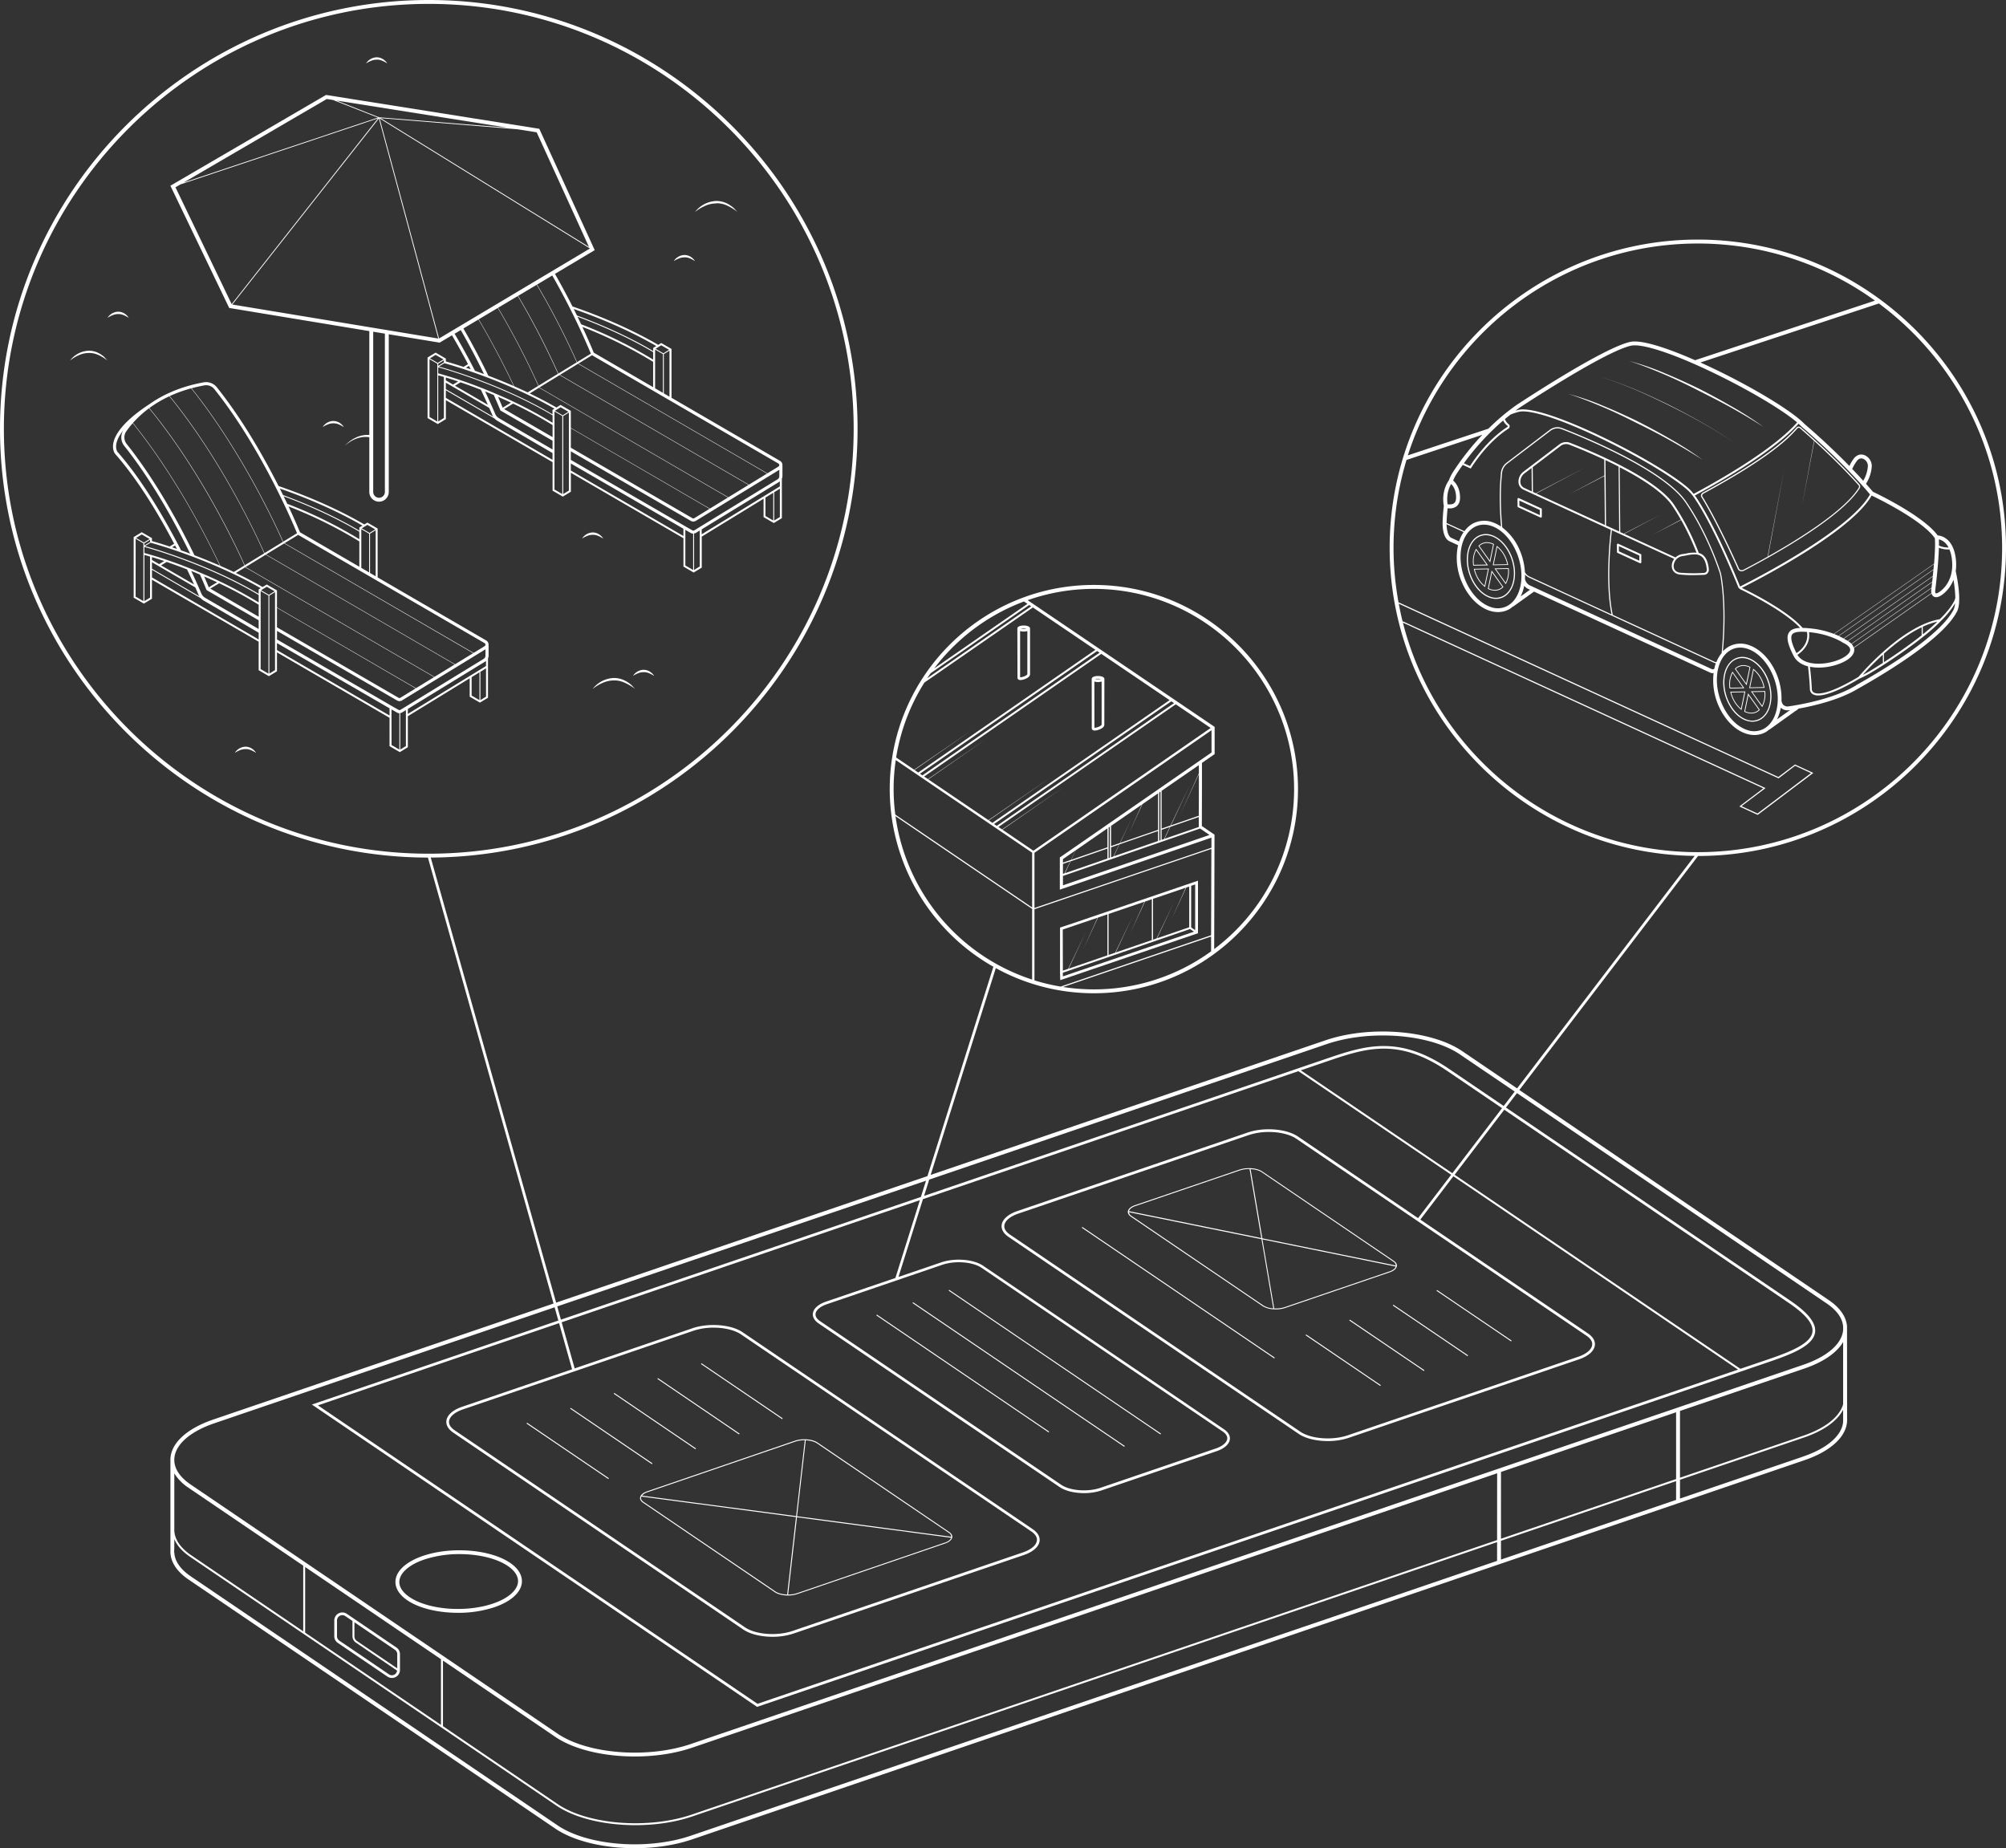 <svg xmlns="http://www.w3.org/2000/svg" viewBox="0 0 1639.33 1510.33"><rect x="0" y="0" width="1639.33" height="1510.33" fill="#333333" stroke="none"/><defs><style>.cls-1{fill:#fff}</style></defs><g id="Calque_2" data-name="Calque 2"><g id="Calque_1-2" data-name="Calque 1"><path d="M838.85 513.6a12.11 12.11 0 0 1-4.57 0 12.54 12.54 0 0 1 4.57 0m-2.15 39.2a7.49 7.49 0 0 1-3.05.65v-37.77a10.61 10.61 0 0 0 5.91 0v35.18c0 .39-.73 1.12-2.79 1.94m-5.27 1a1.81 1.81 0 0 0 1 1.66 3.47 3.47 0 0 0 1.43.27 11 11 0 0 0 3.65-.82c1.8-.72 4.19-1.91 4.19-4v-37.26c0-1.84-2.79-2.5-5.18-2.5s-5.19.66-5.19 2.5ZM899.54 554.86a12.11 12.11 0 0 1-4.57 0 12.11 12.11 0 0 1 4.57 0m-2.15 39.2a7.52 7.52 0 0 1-3 .65l-.05-37.77a10.4 10.4 0 0 0 5.92 0v35.18c0 .38-.73 1.13-2.78 1.94m-5.28 1a1.82 1.82 0 0 0 1 1.66 3.51 3.51 0 0 0 1.43.26 10.54 10.54 0 0 0 3.66-.81c1.8-.71 4.18-1.9 4.18-4l.05-37.26c0-1.84-2.8-2.5-5.19-2.5s-5.18.66-5.18 2.5ZM896.92 749.94l-11.51 25.53 11.89-25.67 7.69-2.61v33.5l-31.65 10.87 14-29.94-14.41 30.08-4.35 1.5-.09-33.6Zm79.8 10.16-3.28-2.22v-34l3.28-1.12Zm-7.31-34.81 2.44-.84v33.29l-26.27 9 13.83-29.48-14.23 29.61-2.92 1v-33.35l26.75-9.1-11.58 25.71Zm-33.74 11.47 5.63-1.91v33.37l-29.52 10.14 13.89-29.59-14.29 29.73-5.44 1.87v-33.5l29.34-10-11.59 25.72Zm-67.09 58.12 103.95-35.7 3.21 2.18-107.16 36.52ZM979 762.62v-42.93l-101.1 34.45-11.63 3.86v36.49l.16 6.49ZM403 1310.37c-22.24 7.58-52.88 5.22-68.33-5.27-6-4.1-8.89-8.83-8.23-13.67.89-6.61 8.46-13 20.25-17a90.92 90.92 0 0 1 28.85-4.44c15.24 0 30.14 3.37 39.48 9.72 6 4.09 8.88 8.82 8.23 13.66-.89 6.61-8.46 13-20.25 17m13.81-33.27c-16.17-11-48.09-13.52-71.15-5.66-13.15 4.49-21.3 11.62-22.38 19.57-.81 6 2.6 12 9.6 16.72 9.82 6.67 25.46 10.23 41.38 10.23a94 94 0 0 0 29.76-4.57c13.15-4.48 21.31-11.62 22.39-19.57.8-6-2.6-12-9.6-16.72M1140.71 1034.16l-109.11-22.22-9.6-56.54c3.51.16 6.84 1 9 2.45l107.66 73.15a3.92 3.92 0 0 1 2 3.19m-5.16 4.79-85.49 29.14a24.13 24.13 0 0 1-8.71 1.09l-9.61-56.4 108.94 22.19c-.48 1.56-2.29 3-5.08 4m-210.91-45.4a4 4 0 0 1-2-3l108.29 22.05 9.62 56.55a17.35 17.35 0 0 1-8.22-2.45Zm3.12-8 85.48-29.14a23.65 23.65 0 0 1 7.5-1.15h.42l9.6 56.42-108.14-22c.41-1.61 2.26-3.14 5.14-4.12m85.24-29.88-85.5 29.13c-3.39 1.16-5.5 3-5.78 5.07-.21 1.57.66 3.1 2.47 4.33l107.67 73.11a18.8 18.8 0 0 0 9 2.56s.07.09.12.09h.07s0-.06.05-.08c.49 0 1 .08 1.46.08a24.66 24.66 0 0 0 7.72-1.18l85.48-29.14c3.29-1.12 5.32-2.89 5.71-4.88 0 0 .09 0 .09-.07v-.07c0-.07 0 0 0 0 .21-1.56-.66-3.1-2.47-4.32l-107.67-73.12c-4.2-2.84-12.48-3.5-18.45-1.46M1139 1066.4a.4.4 0 1 0-.44.66l60.45 41a.42.42 0 0 0 .55-.11.41.41 0 0 0-.11-.56ZM1103.35 1078.54a.4.4 0 0 0-.55.11.41.41 0 0 0 .1.56l60.46 41a.46.46 0 0 0 .22.06.4.4 0 0 0 .23-.72ZM1234.65 1096a.44.44 0 0 0 .22.07.41.41 0 0 0 .33-.18.39.39 0 0 0-.11-.55l-60.44-41a.4.4 0 0 0-.55.1.41.41 0 0 0 .1.55ZM918.47 1182.12a.39.39 0 0 0 .23.07.4.4 0 0 0 .22-.73L746.4 1064.32a.4.4 0 0 0-.45.65ZM856.68 1170.35a.39.39 0 0 0 .23.07.4.4 0 0 0 .22-.73L716.8 1074.4a.4.4 0 0 0-.44.66ZM948.07 1172a.39.39 0 0 0 .23.07.4.4 0 0 0 .22-.73L776 1054.23a.4.4 0 1 0-.45.65ZM1067.7 1090.68a.4.4 0 0 0-.45.67l60.47 41.05a.38.38 0 0 0 .22.07.4.4 0 0 0 .33-.17.4.4 0 0 0-.1-.55ZM884.78 1002.83a.4.4 0 1 0-.45.66l156.74 106.43a.38.38 0 0 0 .22.07.4.4 0 0 0 .23-.73ZM603.69 1172a.48.48 0 0 0 .23.07.43.43 0 0 0 .33-.18.4.4 0 0 0-.11-.55l-66.21-45a.41.41 0 0 0-.56.1.4.4 0 0 0 .11.55ZM568.09 1184.13a.38.38 0 0 0 .22.07.38.38 0 0 0 .33-.18.39.39 0 0 0-.11-.55l-66.25-45a.4.4 0 0 0-.55.1.39.39 0 0 0 .1.55ZM638.93 1159.54a.48.48 0 0 0 .23.07.43.43 0 0 0 .33-.18.41.41 0 0 0-.11-.56l-65.81-44.68a.41.41 0 0 0-.56.1.4.4 0 0 0 .11.55ZM532.48 1196.31a.48.48 0 0 0 .23.07.43.43 0 0 0 .33-.18.41.41 0 0 0-.11-.56l-66.29-45a.4.4 0 0 0-.55.11.38.38 0 0 0 .11.55ZM496.88 1208.48a.38.38 0 0 0 .22.07.38.38 0 0 0 .33-.18.4.4 0 0 0-.1-.55l-66.33-45a.41.41 0 0 0-.56.11.4.4 0 0 0 .11.55Z" class="cls-1"/><path d="M1146.44 508.78 1441 644.21 1421.42 659l15 6.91 45.47-34.29-15-6.91-13.58 10.24-310.43-142.78a247.44 247.44 0 0 1 6.55-116.32l62-20.55a211.56 211.56 0 0 0-24.06 30.51 33.78 33.78 0 0 0-3.29 6.63c-6.35 9.06-4.47 19.52-4.16 21-.93 7.88-1 13.4-1 13.6 0 1.27-.33 12.55 5.69 15.31l6.93 3.19a49.94 49.94 0 0 0 3.28 30.61c4.92 11.32 13.27 19.86 22.33 22.86a22.28 22.28 0 0 0 7 1.17 19 19 0 0 0 9.55-2.54 20.13 20.13 0 0 0 2.6-2l.1.15 17.24-12.34 144.15 66.29a4.32 4.32 0 0 0 1.77.37 6.07 6.07 0 0 0 .83-.16 51.37 51.37 0 0 0 4 26.66c4.93 11.31 13.27 19.86 22.33 22.85a22.1 22.1 0 0 0 7 1.18 19 19 0 0 0 9.56-2.55 20.87 20.87 0 0 0 2.59-2l.1.14 20.66-14.77a20 20 0 0 0 3.19-2.38c11.84-2.14 33.14-7 48.26-16.12 25.65-14.4 70.33-41.77 81.28-63.35 4.25-8.37-.54-30.28-1.12-32.85a38.19 38.19 0 0 0 .14-9.56c-1.87-17.36-11.85-19.44-14.9-19.67-11.7-16-49.39-34-52.9-35.67-1.86-2.19-3.76-4.35-5.67-6.5a30.16 30.16 0 0 0 4.73-14.38 9.63 9.63 0 0 0-6.17-9.13c-3.17-1.11-6.36 0-8.56 2.94a33.34 33.34 0 0 0-3.56 6c-19.13-19.58-36.54-34.21-36.67-34.32-9.26-9.75-38-27.47-69.81-43.08-3.38-1.65-8.82-4.26-15.26-7.16L1535.45 248c61.06 45.36 100.7 118 100.7 199.71 0 137.12-111.56 248.66-248.67 248.66-116 0-213.73-79.89-241-187.54m-3.35-15.47 310.08 142.58.26.12 13.53-10.29 13 6-43.73 33-13.06-6 19.62-14.77-296.37-136.26-.17.38c-1.23-4.88-2.27-9.82-3.2-14.81m241-89.67a35.63 35.63 0 0 0-4.5-4.87c-25.66-22.42-117.13-68.53-138.55-63.87-.74.17-1.68.49-2.54.74.88-.64 1.68-1.32 2.58-2 .7-.46 70.12-46.41 91.83-51.15 9.43-2 36.47 7.05 70.58 23.77 27.94 13.7 53.33 28.93 65.14 38.93-18.8 21.35-60.62 45.56-84.54 58.41m197.07 36.05c.47 4.78 0 13-.59 21L1498.61 518a71.54 71.54 0 0 0-17.71-4.32c-2.89-.33-5.46-.53-7.77-.56-12.24-14.18-42.71-29.36-49.71-32.72 12-6 89.51-45.68 106.1-75.48 5.08 2.43 41.11 20 51.61 34.8m1.67 45.11c-.29.05-.82.12-1-.09-.45-.47-.41-2.06-.21-3v-.14c.13-1 2.57-20.48 2.89-34a20.12 20.12 0 0 0 8 1.4h.63a30.16 30.16 0 0 1 2.06 8.54c2.08 19.21-10.61 26.91-12.4 27.26m-44.1 50.2.07 6.69c-3.62 2.33-7.2 4.58-10.56 6.6a73.47 73.47 0 0 1-5.87 3.18 227 227 0 0 1 16.36-16.47m31.74-22.39v6.53c-9.17 7.31-20.21 15.1-30.77 21.93l-.06-6.92c8.75-7.85 19.58-16.19 30.78-21.54m1 5.78-.06-6.22a60.15 60.15 0 0 1 11.92-4.19c-3.2 3.18-7.29 6.72-11.86 10.41m-94.66-1.95c1.64 9.49-5.46 15.26-8.59 17.29-3.92-7.73-5.15-12.9-3.55-15.22 1.19-1.72 4.22-2.27 7.9-2.27 1.35 0 2.78.07 4.24.2m29.32 8.7.21.13c2.83 1.34 6.12 3.49 5.75 6.17-.56 4.07-8.66 8.59-18.45 10.28-9.19 1.6-20.32.61-24.65-6.62 3.3-2.18 11-8.42 9.46-18.51.71.07 1.43.13 2.14.21 15.84 1.82 25.45 8.27 25.54 8.34m74.05-59.86-77.62 54.32c-1-.48-2.22-1-3.53-1.5l81.53-57.06c-.12 1.44-.25 2.85-.38 4.24m-.53 5.41-73 51.06c-.84-.51-2.09-1.19-3.79-2l77.24-54.06c-.15 1.75-.32 3.43-.49 5m-.5 4.72-69 48.3a24.23 24.23 0 0 0-2.31-1.27c-.15-.09-.43-.28-.83-.51l72.63-50.82c-.17 1.55-.32 3-.47 4.3m-.56 4.83-65.49 45.83a14.39 14.39 0 0 0-2.69-2.17l68.7-48.07c-.23 2-.41 3.5-.52 4.41m-.11.87a10 10 0 0 0 0 3.57l-63.51 44.45a7.62 7.62 0 0 0-1.66-2.83l65.23-45.64a4.17 4.17 0 0 1-.06.45m-350-137.56A11.68 11.68 0 0 0 1232 348a.39.39 0 0 1 .12.34.88.88 0 0 1-.44.69c-4.92 3.1-17.66 12.36-30.4 31.83l-5-2.29a206.59 206.59 0 0 1 32.2-35m237 236.26.21.36-.25-.35m-10.14-1.51a7.79 7.79 0 0 0 5.4 2.12 8.9 8.9 0 0 0 1.26-.09l.91-.12-10.67 7.62a35 35 0 0 0 3.1-9.53m-41.14-47a15.85 15.85 0 0 1 8-2.11 19 19 0 0 1 6 1c8.22 2.72 15.85 10.61 20.42 21.1 7.7 17.71 4.61 37.47-6.88 44.07a16.79 16.79 0 0 1-14 1.12c-8.21-2.72-15.84-10.61-20.41-21.11-7.7-17.7-4.61-37.47 6.89-44.07m-168.58-52.61a10.32 10.32 0 0 0 3.53 2.67l1.2.56-7.64 5.45a33.84 33.84 0 0 0 2.91-8.68m129.9-24.4c1-.13 2-.32 3-.53a35.49 35.49 0 0 1 6.25-.78 9.06 9.06 0 0 1 5.59 1.61c2.48 1.85 3.94 5.37 4.48 10.77a2.54 2.54 0 0 1-.6 1.95 2.35 2.35 0 0 1-1.67.83A134 134 0 0 1 1373 468c-3.29-.38-5.26-2.41-5.28-5.47a8.5 8.5 0 0 1 7.77-8.18m-1.67-29.41a210.73 210.73 0 0 1 12.61 26.72 28.1 28.1 0 0 0-8.19.61c-1 .19-2 .38-3 .5a10.6 10.6 0 0 0-6 2.76l-41.88-19.23 29.74-15.8-30.09 15.65-2.91-1.34-.49-53c17.63 9.1 35.31 20.25 42.88 31.35 2.59 3.81 5 7.68 7.12 11.51L1350.54 437Zm-61.35 4.5L1312 376c3.51 1.66 7.12 3.44 10.74 5.29l.48 53Zm-60.85-47 .17 19.13-1.55-.7-4.66-2.19a5.37 5.37 0 0 1-3.09-4.47 8.55 8.55 0 0 1 3.55-7.53Zm3.47 20.65-2.34-1.07-.18-20.31 22.48-17.08a7.48 7.48 0 0 1 7.1-1.37c5.86 2.27 16.73 6.65 28.87 12.33l.12 13-29.48 15.68 29.49-15.27.37 40-56.07-25.74 39.47-20.93ZM1227 387.68h.48a10.93 10.93 0 0 1 4.48-8.93l34.83-26.48a9.52 9.52 0 0 1 9-1.71c19.32 7.48 83.72 33.91 101.57 60.1 15 22 24.06 45.74 28.13 57.93.13.56 5.41 23.61 1.46 65.1a27.29 27.29 0 0 0-4.23 7.23 2.46 2.46 0 0 1-1.43-.1L1318 502.46c-5.52-25.74-1.46-63-.73-69.12l6 2.74 44.93 20.63a9.53 9.53 0 0 0-2 5.79c0 3 1.79 6.47 6.69 7a92.54 92.54 0 0 0 10.11.5c3.76 0 7.28-.14 9.68-.26a3.94 3.94 0 0 0 2.8-1.38 4.22 4.22 0 0 0 1-3.15c-.59-5.86-2.27-9.75-5.12-11.89a9.26 9.26 0 0 0-3.45-1.53l.29-.11a200.1 200.1 0 0 0-20.29-39.45c-15.07-22.11-69-44.24-85.16-50.49a9 9 0 0 0-8.64 1.58l-29 22.05a10.12 10.12 0 0 0-4.16 9 6.94 6.94 0 0 0 4 5.74l8.65 4 .06.13.11-.05 62.61 28.77c-.65 5.31-4.84 42.82.58 69.06L1250 471.16a8.34 8.34 0 0 1-3.81-3.54 53 53 0 0 0-4.24-18 45.55 45.55 0 0 0-14.29-18.62c-.52-5.71-2.11-25.84-.22-43.3Zm-22.31 43.17a16 16 0 0 1 8-2.11 19 19 0 0 1 6 1c8.21 2.72 15.85 10.61 20.41 21.11 7.71 17.7 4.62 37.47-6.88 44.07a16.76 16.76 0 0 1-14 1.11c-8.22-2.72-15.85-10.61-20.41-21.1-7.71-17.71-4.61-37.47 6.88-44.08m-18.75-35.32c1.53 1.51 4 4.9 4 11 0 2.25-.55 3.83-1.71 4.72-1.47 1.12-3.82 1.05-5.27.81-.38-2.59-1-10 2.94-16.55m-3.78 32.86 14 6.43a29.16 29.16 0 0 0-3.75 7.63l-6.37-2.93c-3-1.39-3.78-7.73-3.85-11.11m218.8 118a1.72 1.72 0 0 1-1.78.51l-148.71-68.4a7.27 7.27 0 0 1-4.17-5.23h-.08c.07-1.26.1-2.51.08-3.8a9.4 9.4 0 0 0 3.31 2.54l151.24 69.63a3.13 3.13 0 0 0 1.32.28 37.2 37.2 0 0 0-1.17 4.51Zm116.37 15.22-.83-1.37c-19.22 11.63-49.09 16.19-54.88 17a4.7 4.7 0 0 1-5.58-4.06h-.19a52.29 52.29 0 0 0-4.34-23.18c-4.93-11.32-13.27-19.87-22.34-22.86a19.84 19.84 0 0 0-16.54 1.37 20.5 20.5 0 0 0-4.64 3.73c3.73-41-1.57-63.72-1.62-63.95l-.46.11.45-.15c-4.09-12.24-13.2-36.07-28.25-58.17-18-26.42-82.64-53-102-60.45a10.35 10.35 0 0 0-9.92 1.84L1231.34 378a11.78 11.78 0 0 0-4.85 9.67c-1.8 16.72-.43 35.9.16 42.65a28.74 28.74 0 0 0-7-3.56 19.87 19.87 0 0 0-16.54 1.38 21.35 21.35 0 0 0-6.35 5.94l-14.59-6.7v-.18c0-.05.09-4.94.85-11.87a14.73 14.73 0 0 0 1.75.12 9 9 0 0 0 5.41-1.6c2-1.53 3-4 3-7.29-.07-8-3.73-12.19-5.65-13.85a31.74 31.74 0 0 1 2.63-5.15c1.26-2 3.09-4.66 5.24-7.67l6.49 3 .37-.58c12.69-19.58 25.41-28.84 30.28-31.91a2.49 2.49 0 0 0 1.19-2 2 2 0 0 0-.74-1.67 10 10 0 0 1-3.18-4.25c1.51-1.27 3.08-2.49 4.67-3.73a50 50 0 0 1 6.93-2.26c9.23-2 34.3 6.14 67 21.84 29.84 14.33 58 31.07 70.17 41.67a36 36 0 0 1 5.86 6.65c5.72 8.29 18.07 28.92 36.49 74.06l.73-.3-.33.72c.37.17 35.68 16.81 49.74 32-4.27.17-7.33 1.17-9 3.6-2.48 3.6-1.33 9.56 3.72 19.3 2.36 4.55 6.69 7.19 11.72 8.5.36 3.07 1.27 11.07 1.57 18.55a4.9 4.9 0 0 0 2.62 4.34 8.86 8.86 0 0 0 4.27.9c6.91 0 18.59-4.77 33.76-13.86a77.61 77.61 0 0 0 9.34-4.77c19.76-11.86 45.75-30.22 57.2-42.4l.39-.42A65.73 65.73 0 0 0 1597.7 493a15.4 15.4 0 0 1-1.18 5.13c-10.58 20.84-54.67 47.8-80 62Zm80.59-73.08a12.11 12.11 0 0 1-.82 2.47c-2.28 4.49-6.28 9.55-11.86 15-31.09 5.32-65.23 45.68-66.43 47.12-25.77 15.42-34 14.15-36.38 12.87a3.32 3.32 0 0 1-1.79-3c-.28-7.06-1.11-14.66-1.52-18.12a37 37 0 0 0 7.1.68 47.29 47.29 0 0 0 8-.69c9.52-1.65 20.16-6.41 21.06-13a6.25 6.25 0 0 0-.17-2.43l63.4-44.43a4.31 4.31 0 0 0 1 1.89 3.75 3.75 0 0 0 2.8 1.11 5.8 5.8 0 0 0 1.12-.11c2.54-.5 9.4-5 13-14.06a104.55 104.55 0 0 1 1.5 14.64m-13.46-47.68c2 .4 5.43 1.86 7.95 6.59a17.29 17.29 0 0 1-7.86-1.54c0-1.84 0-3.55-.09-5.05M1528.2 404c-16.4 29.73-97.75 71.07-106.19 75.3-18.29-44.72-30.6-65.29-36.32-73.57-.21-.29-.43-.53-.63-.81 24-12.93 65.83-37.16 84.73-58.63 1 .89 2 1.76 2.7 2.56.31.26 31.15 26.17 55.71 55.15m-14.91-21.12.48.2a29.59 29.59 0 0 1 3.69-6.37c1.75-2.35 3.65-2.31 5-1.85a6.44 6.44 0 0 1 4 6 27.13 27.13 0 0 1-3.8 12q-4.67-5.16-9.36-10M1387.48 199a247.23 247.23 0 0 1 144.76 46.67l-147 48.69c-18.39-8.05-42.61-17.22-53.07-14.94-22.3 4.87-90 49.71-93 51.64a180.25 180.25 0 0 0-22.8 19.24l-65.87 21.82C1182.64 271.83 1276.7 199 1387.48 199m105.34 866.17c8.36 5.67 12.91 12.16 13.41 18.93v2.09a14.27 14.27 0 0 1-.07 1.46c-1.48 11-13.36 21.1-32.58 27.66l-909 309.85c-35.42 12.07-84.29 8.28-108.94-8.46l-299.71-203.5c-8.58-5.81-13.18-12.48-13.48-19.44v-.09a16.14 16.14 0 0 1 .14-2.94c1.48-11 13.36-21.11 32.58-27.66l278.07-94.78 3.05 10.83-100.15 34.14-101.27 34.51 363.38 246.75.46.31L1445 1113.16c19.34-6.59 36.82-13.41 38.31-24.43 1-7.45-5.59-15.88-20.16-25.78l-232.47-157.88 9-11.79Zm-19.24 125.1-100.67 34.32v-15.35l101.38-34.55c16.16-5.51 27.33-13.63 31.94-22.75v10c-1 11.16-13 21.62-32.66 28.3m-909 309.86c-35.42 12.07-84.29 8.27-108.94-8.47l-299.7-203.46c-8.58-5.82-13.24-12.61-13.48-19.63h-.21c.2-1.58.21-4.77.21-10.84 2.16 5.23 6.49 10.16 12.92 14.53l299.49 203.37c15.27 10.37 39.6 15.89 64.42 15.89 16.09 0 32.39-2.32 46.56-7.15l657.6-224.15v15.34ZM247.8 1333.08l-91.54-62.16c-8.78-6-13.55-13-13.81-20.22V1204a38.24 38.24 0 0 0 11.68 11.83l93.67 63.6Zm112.57 76.44-111-75.36v-53.64l111 75.36Zm863.07-151-658.11 224.32c-35.6 12.13-84.76 8.29-109.58-8.55L362 1410.6V1357l91.85 62.37c15.41 10.46 39.94 16 64.94 16 16.2 0 32.59-2.34 46.83-7.19l657.86-224.24Zm146.29-48.18v15.34l-143.11 48.78v-15.34Zm0-1.68-143.11 48.78v-54.59l143.11-48.77Zm136.5-61.14c-2.89 10.2-14.47 19.54-32.45 25.67l-100.87 34.38V1153l101.69-34.67c15.51-5.28 26.5-12.93 31.63-21.67ZM756.75 964.83l-4.19 13.3-294.17 100.27-3-10.83Zm430.14-6.09-123.84-84.09 20.47-7c32.77-11.16 58.66-20 99.53 7.75l44.43 30.17Zm235.38 159.83L1188.73 960l40.59-53.15 232.62 157.95c13.8 9.38 20.08 17.11 19.2 23.64-1.31 9.74-18.91 16.53-36.82 22.63Zm-125.73-27c3.36 2.28 5 4.91 4.58 7.6-.5 3.72-4.76 7.29-11.41 9.56l-188.28 64.17c-12.65 4.32-30.1 3-38.89-3l-237.16-161c-3.37-2.29-5-4.92-4.6-7.6.51-3.73 4.78-7.3 11.42-9.56l188.29-64.18a52 52 0 0 1 16.43-2.53c8.66 0 17.14 1.92 22.45 5.52Zm-526.5-58c10.46-3.57 24.88-2.45 32.13 2.47l197 133.74c1.9 1.29 4.09 3.4 3.73 6.12-.41 3-3.91 5.93-9.35 7.79l-94.21 32.11c-10.45 3.57-24.86 2.46-32.12-2.46l-197-133.7c-1.9-1.29-4.1-3.4-3.73-6.13.41-3 3.9-5.92 9.35-7.77Zm-203.33 53.89a51.77 51.77 0 0 1 16.43-2.53c8.67 0 17.14 1.92 22.45 5.52l237.17 161c3.36 2.29 5 4.91 4.58 7.61-.5 3.72-4.77 7.29-11.41 9.55l-188.28 64.18c-12.65 4.31-30.1 3-38.88-3L371.6 1168.84c-3.37-2.28-5-4.91-4.59-7.6.5-3.72 4.76-7.29 11.41-9.55Zm176.12 262.66-123.78 42.2-359.23-243.88 197.07-67.18 10.62 37.7-89.81 30.62c-7.57 2.58-12.28 6.72-12.9 11.36-.47 3.53 1.5 7 5.55 9.74l237.17 161c5.64 3.83 14.63 5.87 23.78 5.87a54.14 54.14 0 0 0 17.07-2.61l188.28-64.18c7.57-2.59 12.27-6.73 12.9-11.37.48-3.53-1.49-7-5.55-9.74l-237.16-161c-9.29-6.31-27.61-7.77-40.86-3.26l-96.36 32.85-10.62-37.69 292.73-99.79-20 63.58-56.58 19.28c-6.37 2.17-10.32 5.67-10.84 9.6-.41 3 1.26 5.94 4.68 8.27l197 133.73c4.71 3.21 12.22 4.92 19.86 4.92A44.78 44.78 0 0 0 900 1218l94.2-32.1c6.36-2.17 10.3-5.67 10.84-9.6.4-3-1.26-5.94-4.69-8.27l-197-133.73c-7.76-5.28-23-6.5-34.1-2.73l-35 11.92 20-63.57 306.82-104.58L1185.92 960l-27.05 35.42-98.26-66.72c-9.28-6.3-27.6-7.77-40.84-3.26l-188.29 64.18c-7.57 2.58-12.27 6.73-12.9 11.37-.47 3.53 1.5 7 5.54 9.74l237.18 161c5.64 3.84 14.62 5.88 23.78 5.88a53.86 53.86 0 0 0 17.07-2.62l188.28-64.18c7.57-2.58 12.27-6.72 12.9-11.37.47-3.52-1.49-7-5.54-9.73l-137.07-93.08 27-35.41 232.62 158Zm341.37-496.9c14-4.77 30.06-7.06 45.92-7.06 24.31 0 48.1 5.39 63 15.52l44.71 30.32-9 11.79-44.53-30.24c-41.78-28.37-69.45-18.94-101.5-8L755.18 977.24l4.19-13.3ZM3.18 350.4C3.18 159 159 3.18 350.41 3.18S697.63 159 697.63 350.4 541.87 697.63 350.41 697.63 3.18 541.87 3.18 350.4m728.63 316.53 111.65 75.79v57.78a164.05 164.05 0 0 1-111.65-133.57m.22-45.81 111.43 75.67v44.78l-111.81-75.9a160.41 160.41 0 0 1 .38-44.55m104.79-129.6 2.85 1.93-76.2 52.75a164.36 164.36 0 0 1 73.35-54.68m220.74 153.34a163.44 163.44 0 0 1-65.31 130.7l.27-92.83v-.67L982.16 675l.1-34.56v-17l9.81-6.8.55-.37V594L839.8 490.46a162.81 162.81 0 0 1 54.12-9.24c90.23 0 163.64 73.41 163.64 163.64m-188.83 161.7 121-41.25v12.11a162.65 162.65 0 0 1-95.77 31.08 164.87 164.87 0 0 1-25.19-1.94M845.37 743l144.57-49.28-.21 70.54-122.94 41.95a163.26 163.26 0 0 1-21.42-5.06Zm20.74-42.3V727L990 684.51v8.24L845.37 742v-45.11l144.71-100.17v18.21Zm2.55 15.1 112.06-38.76 7.71 5.27-119.77 41.16Zm0-9.85 6-2.08-4.74 9.8-1.27.44Zm6.6-3.3-6.6 2.28v-2.89L879 694.9ZM905 692.41l-29.54 10.22 3.63-7.76L905 676.93Zm0 9.18-34.65 12 4.54-9.73L905 693.42Zm2-.69-1 .36v-25l1-.73Zm7.8-10.9 31.54-10.91v8.17l-36.12 12.49Zm-6.8 2.4 6.56-2.27-4.71 9.79-1.85.64Zm40.39-5.8-1.05.36v-39.32l1.05-.73Zm2.93-1-2 .68v-8.18l6.66-2.31Zm28.33-9.8-27.92 9.66 4.59-9.76 23.35-8.07Zm-46.06-18.63 12.79-8.85v29.81l-31 10.71 9.49-20.2-9.75 20.3-7.12 2.45v-16.52l25.13-17.4-10.54 23.41Zm46.16-25.28-15.38 34 15.38-33.31v5.75l-.07 28.28-22.78 7.88L972.63 641l-16.09 33.59-7.24 2.51v-30.85l30.41-21Zm-22.51-58.79 2.2 1.5-144.86 100.27-2.21-1.5ZM896.6 532l2 1.37-144.79 100.24-2-1.37Zm-136 18.09 80.45-55.69 1.6 1.09-85 58.82c1-1.42 1.95-2.82 2.95-4.22M747.08 629l-14.74-10a162.77 162.77 0 0 1 23.12-61.23l88.64-61.35 51.08 34.61-144.79 100.26-3-2.06 46.9-32.66Zm60.69 41.21-49.17-33.35 48.19-33.55-48.47 33.36-3.1-2.11L900 534.33l55.8 37.81L811 672.42l-2.91-2 50.5-35.14Zm11.17 7.58-3-2 144.92-100.24 28.52 19.33-144.9 100.3L819.22 678l50.91-35.43Zm820.39-230.17c0-138.87-113-251.84-251.85-251.84s-251.84 113-251.84 251.84c0 138 111.59 250.39 249.28 251.79l-145.15 190-44.83-30.45c-25.38-17.23-75.52-21.2-111.77-8.84l-322.62 110 53.24-169a165.9 165.9 0 0 0 80.13 20.55c92 0 166.82-74.83 166.82-166.82S985.91 478 893.92 478 727.1 552.88 727.1 644.86A166.92 166.92 0 0 0 811.81 790l-53.87 171.07-303.46 103.43L352 700.78c192.48-.88 348.81-157.69 348.81-350.38C700.81 157.19 543.62 0 350.41 0S0 157.19 0 350.4c0 193 156.8 350 349.69 350.4l102.68 364.42-278.22 94.84c-20.41 7-33.07 18-34.72 30.24a20.08 20.08 0 0 0-.16 3.37s0 74.29 0 75c.29 8.07 5.43 15.73 14.87 22.15l299.68 203.49c15.41 10.46 39.94 16 64.94 16 16.2 0 32.59-2.34 46.83-7.19l909-309.86c22.25-7.58 35.29-20.11 34.89-33.52l-.07-73.75v-2.12c-.59-7.73-5.68-15.18-14.77-21.35l-253-171.8 146.03-191.22c138.78-.1 251.66-113 251.66-251.84" class="cls-1"/><path d="M275.41 1324.24a4.33 4.33 0 0 1 6.81-3.58l5.83 3.95v12.5a6.22 6.22 0 0 0 2.74 5.17l33.7 22.89a4.23 4.23 0 0 1-2.17 3.31 4.29 4.29 0 0 1-4.47-.25l-40.53-27.53a4.32 4.32 0 0 1-1.91-3.59Zm49.23 27.53v11.58l-33-22.38a4.66 4.66 0 0 1-2-3.86v-11.41l33.09 22.46a4.37 4.37 0 0 1 1.91 3.61m-48.58-9.22 40.54 27.52a6.57 6.57 0 0 0 10.26-5.43v-12.87a6.54 6.54 0 0 0-2.88-5.44l-40.5-27.51a6.57 6.57 0 0 0-10.3 5.42v12.87a6.59 6.59 0 0 0 2.88 5.44M649.88 1178.09a23.64 23.64 0 0 1 7.49-1.16h.33l-7.09 62-125.91-16.72a9.52 9.52 0 0 1 4.45-2.81Zm125.42 74.48a3.94 3.94 0 0 1 2.06 3.24l-126-16.75 7.1-62.07c3.55.15 6.94 1 9.14 2.47Zm-3.12 8-120.73 41.32a23.7 23.7 0 0 1-7.37 1.15l7.22-63.17 126 16.75c-.49 1.55-2.3 3-5.07 4M526 1227.39c-1.57-1.06-2.31-2.3-2.13-3.56a2.78 2.78 0 0 1 .33-.88l126.29 16.79-7.2 63.26c-3.73-.09-7.3-.93-9.59-2.49Zm-2.92-3.67c-.21 1.57.66 3.1 2.47 4.32l107.67 73.12c2.55 1.73 6.61 2.65 10.74 2.65a24.27 24.27 0 0 0 7.71-1.19l120.74-41.32c3.3-1.12 5.35-2.9 5.72-4.9 0 0 .08 0 .09-.07s0 0 0-.06c.21-1.56-.66-3.09-2.47-4.32l-107.67-73.15c-4.2-2.85-12.48-3.51-18.45-1.47l-120.73 41.32c-3.41 1.16-5.51 3-5.79 5.07M1208.05 439a12.18 12.18 0 0 1 6.15-1.64 14.66 14.66 0 0 1 4.57.77c6.16 2 11.86 7.92 15.27 15.74 5.73 13.2 3.36 28-5.3 32.94a12.82 12.82 0 0 1-10.72.87c-6.15-2-11.87-7.92-15.26-15.74-5.75-13.19-3.37-28 5.29-32.94m9.67 49.59a15.47 15.47 0 0 0 4.88.82 13.17 13.17 0 0 0 6.61-1.76c9.07-5.21 11.63-20.53 5.7-34.16-3.51-8.06-9.43-14.14-15.85-16.27a13.82 13.82 0 0 0-11.48.95c-9.07 5.21-11.63 20.52-5.7 34.15 3.51 8.06 9.43 14.14 15.84 16.27" class="cls-1"/><path d="M1227.77 479.61a9 9 0 0 1-1.61 1.22c-2.78 1.6-6.17 1.59-9.56 0l2.71-13.06Zm-11.9 1.55.22.11a12.47 12.47 0 0 0 5.54 1.39 9.56 9.56 0 0 0 4.85-1.28 10.39 10.39 0 0 0 1.93-1.5l.2-.18-9.61-13.51ZM1206.35 449.57l8.42 11.8-10.3.2a20.9 20.9 0 0 1 1.88-12m-2.44 12.65L1216 462l-9.41-13.2-.28-.4-.25.43a21.3 21.3 0 0 0-2.16 13.11ZM1223.59 447.14a23.79 23.79 0 0 1 6.55 9 27.36 27.36 0 0 1 1.58 4.94l-11.06.22Zm8.92 14.52-.08-.38a29 29 0 0 0-1.7-5.43 24.34 24.34 0 0 0-7.15-9.53l-.4-.31-3.3 15.9ZM1209 446.17a9.79 9.79 0 0 1 1.61-1.23c2.8-1.6 6.18-1.59 9.57 0l-2.7 13.06Zm11.91-1.56-.23-.11c-3.65-1.82-7.35-1.85-10.38-.11a11.21 11.21 0 0 0-1.93 1.5l-.2.19 9.63 13.5ZM1213.19 478.63a24 24 0 0 1-6.55-9 27.28 27.28 0 0 1-1.41-4.21l10.75-.22Zm-8.77-13.8.1.39a27.87 27.87 0 0 0 1.54 4.7 24.24 24.24 0 0 0 7.15 9.53l.4.31 3.15-15.17ZM1230.44 476.2l-7.91-11.09 9.82-.19a20.65 20.65 0 0 1-1.91 11.28m-.22.78.28.4.25-.43a21.09 21.09 0 0 0 2.21-12.38v-.29l-11.61.22ZM1417.6 539.41a12.24 12.24 0 0 1 6.16-1.63 14.31 14.31 0 0 1 4.56.77c6.16 2 11.87 7.92 15.27 15.74 5.74 13.19 3.37 28-5.3 32.94a12.88 12.88 0 0 1-10.71.87c-6.16-2-11.87-7.93-15.27-15.74-5.74-13.19-3.37-28 5.29-33m9.68 49.59a15.36 15.36 0 0 0 4.87.82 13.2 13.2 0 0 0 6.62-1.76c9.06-5.21 11.62-20.53 5.7-34.16-3.51-8.06-9.44-14.14-15.85-16.26a13.8 13.8 0 0 0-11.49 1c-9.07 5.2-11.63 20.52-5.7 34.15 3.51 8.06 9.44 14.14 15.85 16.26" class="cls-1"/><path d="M1437.33 580a9.92 9.92 0 0 1-1.61 1.23c-2.79 1.6-6.18 1.59-9.57 0l2.72-13.06Zm-11.91 1.56.23.11a12.57 12.57 0 0 0 5.54 1.39 9.69 9.69 0 0 0 4.85-1.28 10.75 10.75 0 0 0 1.92-1.5l.21-.19-9.63-13.51ZM1415.91 550l8.41 11.8-10.32.2a20.8 20.8 0 0 1 1.88-12m-2.44 12.64 12.07-.23-9.41-13.19-.29-.41-.25.44a21.34 21.34 0 0 0-2.16 13.11ZM1433.15 547.58a24.05 24.05 0 0 1 6.56 9 28.08 28.08 0 0 1 1.57 4.93l-11.07.22Zm8.92 14.52-.09-.39a28.79 28.79 0 0 0-1.69-5.43 24.33 24.33 0 0 0-7.15-9.52l-.41-.31-3.3 15.89ZM1418.57 546.6a9 9 0 0 1 1.61-1.22c2.78-1.6 6.18-1.59 9.57 0l-2.75 13.08Zm11.9-1.55-.22-.12c-3.66-1.81-7.35-1.85-10.38-.1a10.07 10.07 0 0 0-1.94 1.5l-.2.18 9.63 13.51ZM1422.75 579.06a23.86 23.86 0 0 1-6.55-8.95 28.12 28.12 0 0 1-1.42-4.22l10.75-.21Zm-8.75-13.79.09.39a29.8 29.8 0 0 0 1.54 4.7 24.23 24.23 0 0 0 7.15 9.52l.4.32 3.16-15.17ZM1440 576.63l-7.91-11.08 9.81-.19a20.6 20.6 0 0 1-1.9 11.27m-.23.79.29.4.25-.43a21.2 21.2 0 0 0 2.21-12.39v-.29l-11.61.23ZM1360.32 304.93a205.48 205.48 0 0 0-29-9.93c9.75 3.07 19.21 6.92 28.6 10.91s18.59 8.44 27.69 13.06 18.23 9.19 27.15 14.16 17.72 10.15 26.3 15.71a268.25 268.25 0 0 0-25.78-16.63q-13.26-7.69-27-14.66c-9.21-4.47-18.53-8.71-28-12.62M1307.64 308c19.63 5.77 38.27 14.38 56.58 23.42s36.26 18.92 53.17 30.42c-16.85-11.59-34.8-21.49-53-30.71-18.36-8.94-37.06-17.46-56.72-23.13M1338.67 344.47c-9.2-4.47-18.52-8.72-28-12.61a204 204 0 0 0-29-9.94c9.75 3.06 19.21 6.92 28.61 10.9s18.58 8.46 27.69 13.08q13.76 6.69 27.15 14.14c8.88 5 17.71 10.16 26.3 15.71a268.16 268.16 0 0 0-25.78-16.62q-13.28-7.69-27-14.66M1258.37 416.73v4.2l-16.71-7.67v-4.19Zm-17.79-2.23 18.31 8.4a.75.75 0 0 0 .33.07.82.82 0 0 0 .43-.12.79.79 0 0 0 .36-.68v-6a.79.79 0 0 0-.46-.71l-18.31-8.41a.79.79 0 0 0-.76.06.81.81 0 0 0-.37.68l.06 6a.81.81 0 0 0 .46.71M1323 450.53v-4.21l16.7 7.67v4.2Zm17.79 2.23-18.3-8.4a.78.78 0 0 0-.77.05.81.81 0 0 0-.37.68l.06 6a.82.82 0 0 0 .47.72l18.3 8.4a.72.72 0 0 0 .33.07.82.82 0 0 0 .43-.12.77.77 0 0 0 .36-.68v-6a.79.79 0 0 0-.46-.71M1519 398.51c-11.58 18.76-48.68 41.87-74.13 56.2l13.28-71.63-13.64 71.83c-8.24 4.63-15.24 8.34-19.69 10.64a3 3 0 0 1-2.38.26 2.21 2.21 0 0 1-1.32-1.22c-4-9-18.11-39.82-29.91-58.92a1.22 1.22 0 0 1-.12-1 2.22 2.22 0 0 1 1.08-1.32c55.9-30.34 70-45.85 76-52.47l.63-.69a1.48 1.48 0 0 1 2-.35c2.23 1.93 6.4 5.57 11.66 10.37l-10 54 10.25-53.78c10 9.1 23.79 22.3 36.17 36.17a1.54 1.54 0 0 1 .06 1.86m-47.54-49.37a2.38 2.38 0 0 0-3.35.42l-.63.7c-6 6.58-20 22-75.76 52.28a3.15 3.15 0 0 0-1.55 1.9 2.15 2.15 0 0 0 .22 1.73c11.78 19.05 25.83 49.83 29.86 58.81a3.17 3.17 0 0 0 1.88 1.73 3.39 3.39 0 0 0 1.15.2 4.19 4.19 0 0 0 2-.51c18.26-9.45 79-42.23 94.57-67.39a2.53 2.53 0 0 0-.16-3c-19.11-21.41-41.72-41.29-48.2-46.87M327.08 612.52v-29.85a4 4 0 0 0 1.43-.4l3.2-2v29.4Zm-7.15-32.77.52.3.64-1.1-.63 1.1 4 2.26a3.93 3.93 0 0 0 1.9.52v29.72l-6.38-3.7Zm-93.59-48.49v-5.76l92 53.33v5.89Zm-6.22 19.2v-63.75l4.63-2.83v63.74ZM213 483l6.38 3.7v63.76l-6.38-3.69Zm-88.79-11.13v-6.23L164 488.79a9.55 9.55 0 0 0 2.38 1.94l45 26.29v5.54ZM118 491.2v-37.72c.78.21 2.35.64 4.63 1.32v33.56Zm-7.14-50.91 6.34 3.71v47.24l-6.38-3.7Zm5-3.53 6.4 3.7-4.66 2.86-6.4-3.71Zm27.21 9c.48.94 1 1.89 1.46 2.8l-3.88-1.32Zm-48-83c.51-2.87 2.08-6.64 5.81-11.29a11.07 11.07 0 0 0 .66 12.9c23.35 29.39 42 63.69 53.84 88.05-2.57-.95-5-1.85-7.4-2.67-11.87-23.21-30.75-56.41-52-80.55-.06-.09-1.65-2.22-.92-6.44m72-47.86a8.55 8.55 0 0 1 8.09 3.08c38.73 48.39 65 111.5 67.57 117.75L216.16 452c-2.64-6-32.64-73.53-77.47-128.33a111.48 111.48 0 0 1 17.56-6.32C201.37 373.81 230.8 442 231.1 442.67l.29-.13c-.29-.69-29.7-68.82-74.8-125.26 3.33-.89 6.78-1.7 10.47-2.36m129.15 114.6-2.56 1.57v2.52c-22.33-13.23-45.92-23-62.33-29.06-.85-1.74-1.71-3.48-2.63-5.32 17.94 6.23 43.31 16.29 67.52 30.29m4.05-.61 6.4 3.7-4.66 2.86-6.4-3.71Zm2.12 39.3v-32.08l4.63-2.84v37.61Zm-8.73-25.77v20.7l-48.51-28.2c-.75-1.84-4-9.7-9.35-21.09a357.94 357.94 0 0 1 57.86 28.59m0-1.84a360.78 360.78 0 0 0-58.88-28.88c-.93-2-1.92-4-3-6.17 16.44 6.08 39.78 15.82 61.84 28.93Zm8 27.17-6.38-3.71v-31.62l6.38 3.7Zm95.07 59a1.46 1.46 0 0 1-.7 1.26l-9 5.52-154.43-89.69-.16.28 154.22 89.63-14.79 9.05-154.4-89.73 26.21-16L396 525.55a1.42 1.42 0 0 1 .72 1.24m-4.15 45.32V549l4.63-2.84v23.14Zm-7.15-18.76 6.39-3.92v22.7l-6.39-3.71Zm-44 21 55.2-33.82a5.89 5.89 0 0 0 .55-.44v4.17L333.3 583.4v-4.07ZM164.55 485c-.8-1.92-3.68-8.68-8.28-18.42q3.55 1.42 7.29 3l-.13.06c3.37 7.52 5.19 12.1 5.21 12.15l.16.4 42.58 24.68v7.16l-43.74-25.52a7.33 7.33 0 0 1-3.09-3.51m-40.37-25.57 35.46 20.61c1.29 2.94 2.18 5 2.57 5.95a8.86 8.86 0 0 0 .84 1.34l-38.87-22.59Zm10.06-1-4.17 2.57-5.89-3.42v-2.34c2.69.82 6.06 1.88 10.06 3.21m18.76 6.86-.12.06c2.29 4.79 4.16 8.89 5.66 12.22L131.63 462l4.58-2.79c4.89 1.67 10.57 3.72 16.78 6.15m-35-18.42c4.63 1.26 51.66 14.44 93.42 39.28v6.09a351.35 351.35 0 0 0-45.51-23.38l-.11-.25-.23.11c-3.53-1.51-7-3-10.26-4.25 0-.07-.07-.14-.11-.22l-.2.1a351.18 351.18 0 0 0-37-12.53Zm0-1.18V444l4.63-2.84v1.69h.06Zm61.14 30.88a326.87 326.87 0 0 1 32.28 17.53V504l-39.57-23Zm-8.48 3.34c-.57-1.4-1.87-4.5-3.81-8.92 3.45 1.5 7 3.07 10.58 4.77Zm-67.45-127.5a77.91 77.91 0 0 1 5.27-6.67C144 390 169.7 441 179.65 462.22c-7.28-3.19-14.28-6-20.73-8.46-11.84-24.57-31.3-60.64-55.38-90.95a8.6 8.6 0 0 1-.34-10.33m251.86 200.64-154.34-89.7a.07.07 0 0 0 0-.05l16.46-10.09L371.55 543Zm-175-90.71c-9.85-21-35.65-72.44-71.41-116.84a86.33 86.33 0 0 1 13.14-11.93c43.5 52.73 73.24 117.81 78 128.42l-8.73 5.35c-3.7-1.77-7.35-3.41-11-5m159.59 100.15-12.47 7.65a1.45 1.45 0 0 1-1.49 0l-99.35-57.59V496.7Zm.32-.19-113.63-66v-13.89l-8.34-4.84-3.39 2.07c-7.23-4.17-14.58-8-21.83-11.48l7.67-4.7a.21.21 0 0 1 0 .07l.15-.07-.08.14 154.24 89.64ZM124.6 331.65a96.53 96.53 0 0 1 13.79-7.82c44.92 54.88 75 122.56 77.5 128.36l-15.84 9.71c-4.77-10.75-34.52-75.76-78-128.45.5-.36 1-.73 1.49-1.09l1-.7Zm88.43 149-1.65 1v3.6c-40.68-24.1-86.27-37.21-92.85-39l4.52-2.76c4 1.1 49.06 13.71 90 37.17m6.7 5.4-6.4-3.71 4.67-2.86 6.4 3.71Zm106 94.05-4-2.26-95.38-55.29v-7l98.08 56.85a3.94 3.94 0 0 0 2 .54 4 4 0 0 0 2.1-.59l68.18-41.77v5.27a3 3 0 0 1-1.4 2.5l-55.2 33.82-12.92 7.91a1.47 1.47 0 0 1-1.49 0m58.12-25.79v15l8.36 4.87 6.6-4V538a5.51 5.51 0 0 0 .48-2.12v-8.55h-.14a4.75 4.75 0 0 0 .14-.57 4 4 0 0 0-2-3.4l-88.68-51.53V431.9l-8.36-4.85-2.48 1.52c-25.24-14.7-51.86-25.13-70.11-31.39-12-23.63-29.36-54.35-50.51-80.77a11.18 11.18 0 0 0-10.53-4c-19.41 3.47-33.9 10.39-44.52 17.88-22.42 14.71-28.48 25.63-29.55 32.24-.85 5.31 1.37 8.15 1.51 8.32 19.41 22.06 36.46 51 48.26 73.5l-3.66 2.25c-7.24-2.38-12.38-3.86-14.47-4.45v-2.4l-8.36-4.85-6.59 4v49.49l8.35 4.86 6.6-4v-15.53l87.2 50.68v23.29l8.36 4.86 6.6-4V533.1l92 53.47v23.2l8.36 4.85 6.6-4v-25.36ZM147.36 150.73l161.49-54-119.53 151.78-45.93-95.46ZM267.05 80.9l5.11.81 36.67 14.39-158.78 53.07ZM481.3 201.75 311.05 96.55l111.95 9.1 15.58 2.47ZM358.81 276.6 310.27 96.82l171.5 106 .16.35ZM482.87 289l-26.56 16.28a638.26 638.26 0 0 0-32.89-63.51l15.18-9.06a631.84 631.84 0 0 1 32.65 63.21l.29-.13a632.92 632.92 0 0 0-32.66-63.24l12.43-7.43A588.92 588.92 0 0 1 482.87 289m53.49-6.23-2.57 1.57v2.52c-22.31-13.23-45.9-23-62.3-29.05q-1.28-2.6-2.64-5.32c17.94 6.22 43.3 16.28 67.51 30.28m4-.61 6.4 3.71-4.66 2.85-6.36-3.72Zm2.12 39.3v-32.09l4.63-2.83v37.61Zm-8.74-25.77v20.7l-48.5-28.2c-.75-1.83-4-9.68-9.34-21.08a357.7 357.7 0 0 1 57.84 28.58m0-1.84A359.73 359.73 0 0 0 474.93 265c-.92-2-1.92-4-3-6.18 16.44 6.09 39.77 15.82 61.82 28.94Zm8 27.17-6.38-3.71v-31.63l6.38 3.7Zm95.08 59a1.42 1.42 0 0 1-.69 1.26l-9 5.53-154.39-89.71-.17.28L626.81 387 612 396.07l-154.4-89.74 26.22-16.05 152.29 88.51a1.42 1.42 0 0 1 .72 1.24m-4.15 45.32v-23.14l4.63-2.84v23.14Zm-7.14-18.76 6.38-3.91v22.7l-6.38-3.71Zm-52.1 26 8.11-5 55.2-33.81c.2-.13.36-.3.55-.45v4.17l-63.87 39.13Zm-6.23 33.19v-29.87a3.83 3.83 0 0 0 1.44-.4l3.2-2v29.39ZM560.08 433l.53.31.63-1.11-.63 1.11 3.95 2.25a3.93 3.93 0 0 0 1.9.52v29.72l-6.38-3.7Zm-93.59-48.5v-5.76l92 53.33V438Zm-6.22 19.2V340l4.63-2.84v63.74Zm-7.14-67.43 6.38 3.69v63.76l-6.38-3.7Zm-88.79-11.14v-6.22l39.8 23.09a10 10 0 0 0 2.38 1.94l45 26.28v5.54Zm-6.23 19.31v-37.72c.78.21 2.34.65 4.64 1.33v33.55ZM351 293.53l6.38 3.7v47.23l-6.38-3.7Zm5-3.53 6.4 3.71-4.67 2.85-6.4-3.71Zm27.2 9 1.47 2.79-3.88-1.31Zm-6.67-29.27c7.5 13 13.89 25.42 19 35.94-2.56-.94-5-1.85-7.38-2.67-4.59-9-10.23-19.42-16.65-30.28Zm14.47-8.64c13.71 23.26 23.71 43.56 28.78 54.37-7.28-3.18-14.28-6-20.72-8.46a608.143 608.143 0 0 0-20.36-38.58Zm15.79-9.42a652.07 652.07 0 0 1 33.12 63.63l-8.73 5.35a374.55 374.55 0 0 0-11-5c-5-10.72-15.09-31.22-28.95-54.72Zm188.41 154.7-154.35-89.7v-.06l16.46-10.08 154.4 89.73Zm-190.49-68.09c-.82-1.93-3.69-8.68-8.29-18.43 2.37.95 4.8 2 7.29 3l-.12.05c3.36 7.53 5.19 12.1 5.21 12.15l.16.4 42.58 24.69v7.16l-43.74-25.52a7.25 7.25 0 0 1-3.09-3.5m-40.37-25.57 35.44 20.6c1.31 2.94 2.19 5 2.57 5.95a10.47 10.47 0 0 0 .84 1.35L364.34 318Zm10.05-1-4.17 2.55-5.88-3.42v-2.34c2.67.81 6.05 1.87 10.05 3.21m18.75 6.82-.12.05c2.28 4.79 4.17 8.89 5.66 12.22l-26.89-15.6 4.56-2.8c4.9 1.67 10.58 3.73 16.79 6.16m-35-18.43c4.64 1.26 51.67 14.44 93.43 39.28v6.09A350.79 350.79 0 0 0 406 322.12l-.11-.24-.23.1c-3.52-1.51-7-3-10.26-4.25 0-.07-.06-.14-.1-.22l-.21.1a354.85 354.85 0 0 0-37-12.53Zm0-1.18v-1.73l4.64-2.83v1.68h.06Zm61.15 30.88a332.43 332.43 0 0 1 32.28 17.53v9.85L412 334.29Zm-8.49 3.34c-.57-1.4-1.86-4.5-3.81-8.91 3.45 1.5 7 3.06 10.58 4.76Zm55.72 16.77 113.29 65.86-12.48 7.65a1.47 1.47 0 0 1-1.49 0l-99.35-57.6Zm-25.89-33.1.15-.06-.08.13 154.2 89.64-14.79 9.07-113.62-66v-13.89l-8.37-4.85-3.38 2.12c-7.23-4.18-14.59-8-21.84-11.48l7.67-4.71v.07m12.58 17.07-1.64 1v3.61c-40.69-24.12-86.28-37.22-92.86-39l4.52-2.77c4.05 1.11 49.05 13.71 90 37.18m6.7 5.39-6.4-3.71 4.67-2.86 6.4 3.71Zm177 44.55v5.26a2.93 2.93 0 0 1-1.4 2.5l-55.2 33.82-12.91 7.91a1.47 1.47 0 0 1-1.5 0l-4-2.26-95.37-55.34v-7l98.07 56.86a4 4 0 0 0 4.1-.05ZM423.14 241.92A645.34 645.34 0 0 1 456 305.43l-15.83 9.71a649.35 649.35 0 0 0-33.14-63.63ZM314.53 402a4.77 4.77 0 0 1-9.54 0V271.07l9.54 1.57ZM189.86 248.85l119.76-152 48.54 179.8Zm120-153h-.06l-34.72-13.67 139.65 22.16Zm-8.05 174.72v84.88c-7.86-.56-15.11 3.45-20 8.86 5.41-5 12.92-8.22 20-7V402a7.95 7.95 0 0 0 15.9 0V273.17l41.57 6.83 10.07-6c4.87 8.25 9.27 16.24 13.12 23.57l-3.67 2.24c-7.24-2.36-12.37-3.85-14.46-4.44V293l-8.34-4.85-6.59 4v49.49l8.36 4.86 6.6-4V327l87.2 50.68v23.28l8.36 4.86 6.59-4v-15.48l92 53.47V463l8.36 4.85 6.6-4v-25.34L624 407.56v15l8.36 4.86 6.59-4v-32.19a5.46 5.46 0 0 0 .47-2.12v-8.55h-.14a3.53 3.53 0 0 0 .14-.56 4 4 0 0 0-2-3.41l-88.65-51.52v-39.93l-8.37-4.84-2.46 1.51c-25.24-14.7-51.85-25.12-70.1-31.38-4.15-8.18-8.94-17.2-14.32-26.62l32.48-19.4-45.28-99.16-174.3-27.66-127.18 74.19 48.06 99.88ZM511.41 556.58a19.63 19.63 0 0 0-9.78-2.55 23.17 23.17 0 0 0-17.35 9 35.73 35.73 0 0 1 8.24-5 22.35 22.35 0 0 1 9.14-2 19.8 19.8 0 0 1 9.1 2A40.4 40.4 0 0 1 519 563c-1.12-1.17-2.2-2.44-3.42-3.58a26.82 26.82 0 0 0-4.13-2.85M585.34 166.1a19.74 19.74 0 0 1 9.11 2 40.4 40.4 0 0 1 8.2 5.11c-1.13-1.17-2.21-2.44-3.43-3.58a27.48 27.48 0 0 0-4.13-2.84 19.61 19.61 0 0 0-9.77-2.56 23.2 23.2 0 0 0-17.36 9 36.13 36.13 0 0 1 8.25-5 22.09 22.09 0 0 1 9.13-2M531 548.77a10 10 0 0 0-5.06-1.43 10.7 10.7 0 0 0-8.67 5 22.85 22.85 0 0 1 4.28-2.2 11.43 11.43 0 0 1 4.41-.86c3-.16 5.8 1.34 8.65 3.06a11.41 11.41 0 0 0-3.61-3.54" class="cls-1"/><path d="M272.34 344a10.7 10.7 0 0 0-8.67 5 23.16 23.16 0 0 1 4.28-2.2 11.26 11.26 0 0 1 4.42-.86c3-.17 5.79 1.34 8.64 3.06a11.41 11.41 0 0 0-3.61-3.54 9.87 9.87 0 0 0-5.06-1.43M205.66 611.62a10 10 0 0 0-5.06-1.43 10.7 10.7 0 0 0-8.67 5 24.11 24.11 0 0 1 4.28-2.2 11.43 11.43 0 0 1 4.41-.86c3-.16 5.8 1.35 8.65 3.06a11.41 11.41 0 0 0-3.61-3.54M493 440.08a11.41 11.41 0 0 0-3.61-3.54 9.78 9.78 0 0 0-5.06-1.43 10.7 10.7 0 0 0-8.67 5 22.85 22.85 0 0 1 4.28-2.2 11.39 11.39 0 0 1 4.41-.86c3-.16 5.8 1.34 8.65 3.06M559.31 210.28c3-.16 5.8 1.34 8.65 3.06a11.63 11.63 0 0 0-3.61-3.54 9.77 9.77 0 0 0-5.06-1.42 10.72 10.72 0 0 0-8.68 5 23.18 23.18 0 0 1 4.29-2.19 11.22 11.22 0 0 1 4.41-.87M105.22 259.69a11.44 11.44 0 0 0-3.61-3.55 9.87 9.87 0 0 0-5.06-1.42 10.7 10.7 0 0 0-8.67 5 22.27 22.27 0 0 1 4.28-2.2 11 11 0 0 1 4.41-.86c3-.17 5.8 1.33 8.65 3.06M307.83 48.74c3-.16 5.79 1.35 8.64 3.06a11.41 11.41 0 0 0-3.61-3.54 9.94 9.94 0 0 0-5.05-1.43 10.73 10.73 0 0 0-8.68 5 23.42 23.42 0 0 1 4.28-2.19 11.27 11.27 0 0 1 4.42-.87M81.24 288.89a17.25 17.25 0 0 0-8.68-2.29 20.24 20.24 0 0 0-15.34 8 33.14 33.14 0 0 1 7.32-4.39 19.72 19.72 0 0 1 8-1.76c5.54-.22 10.69 2.67 15.29 6.15-1-1-1.92-2.19-3-3.22a24.42 24.42 0 0 0-3.64-2.54" class="cls-1"/></g></g></svg>